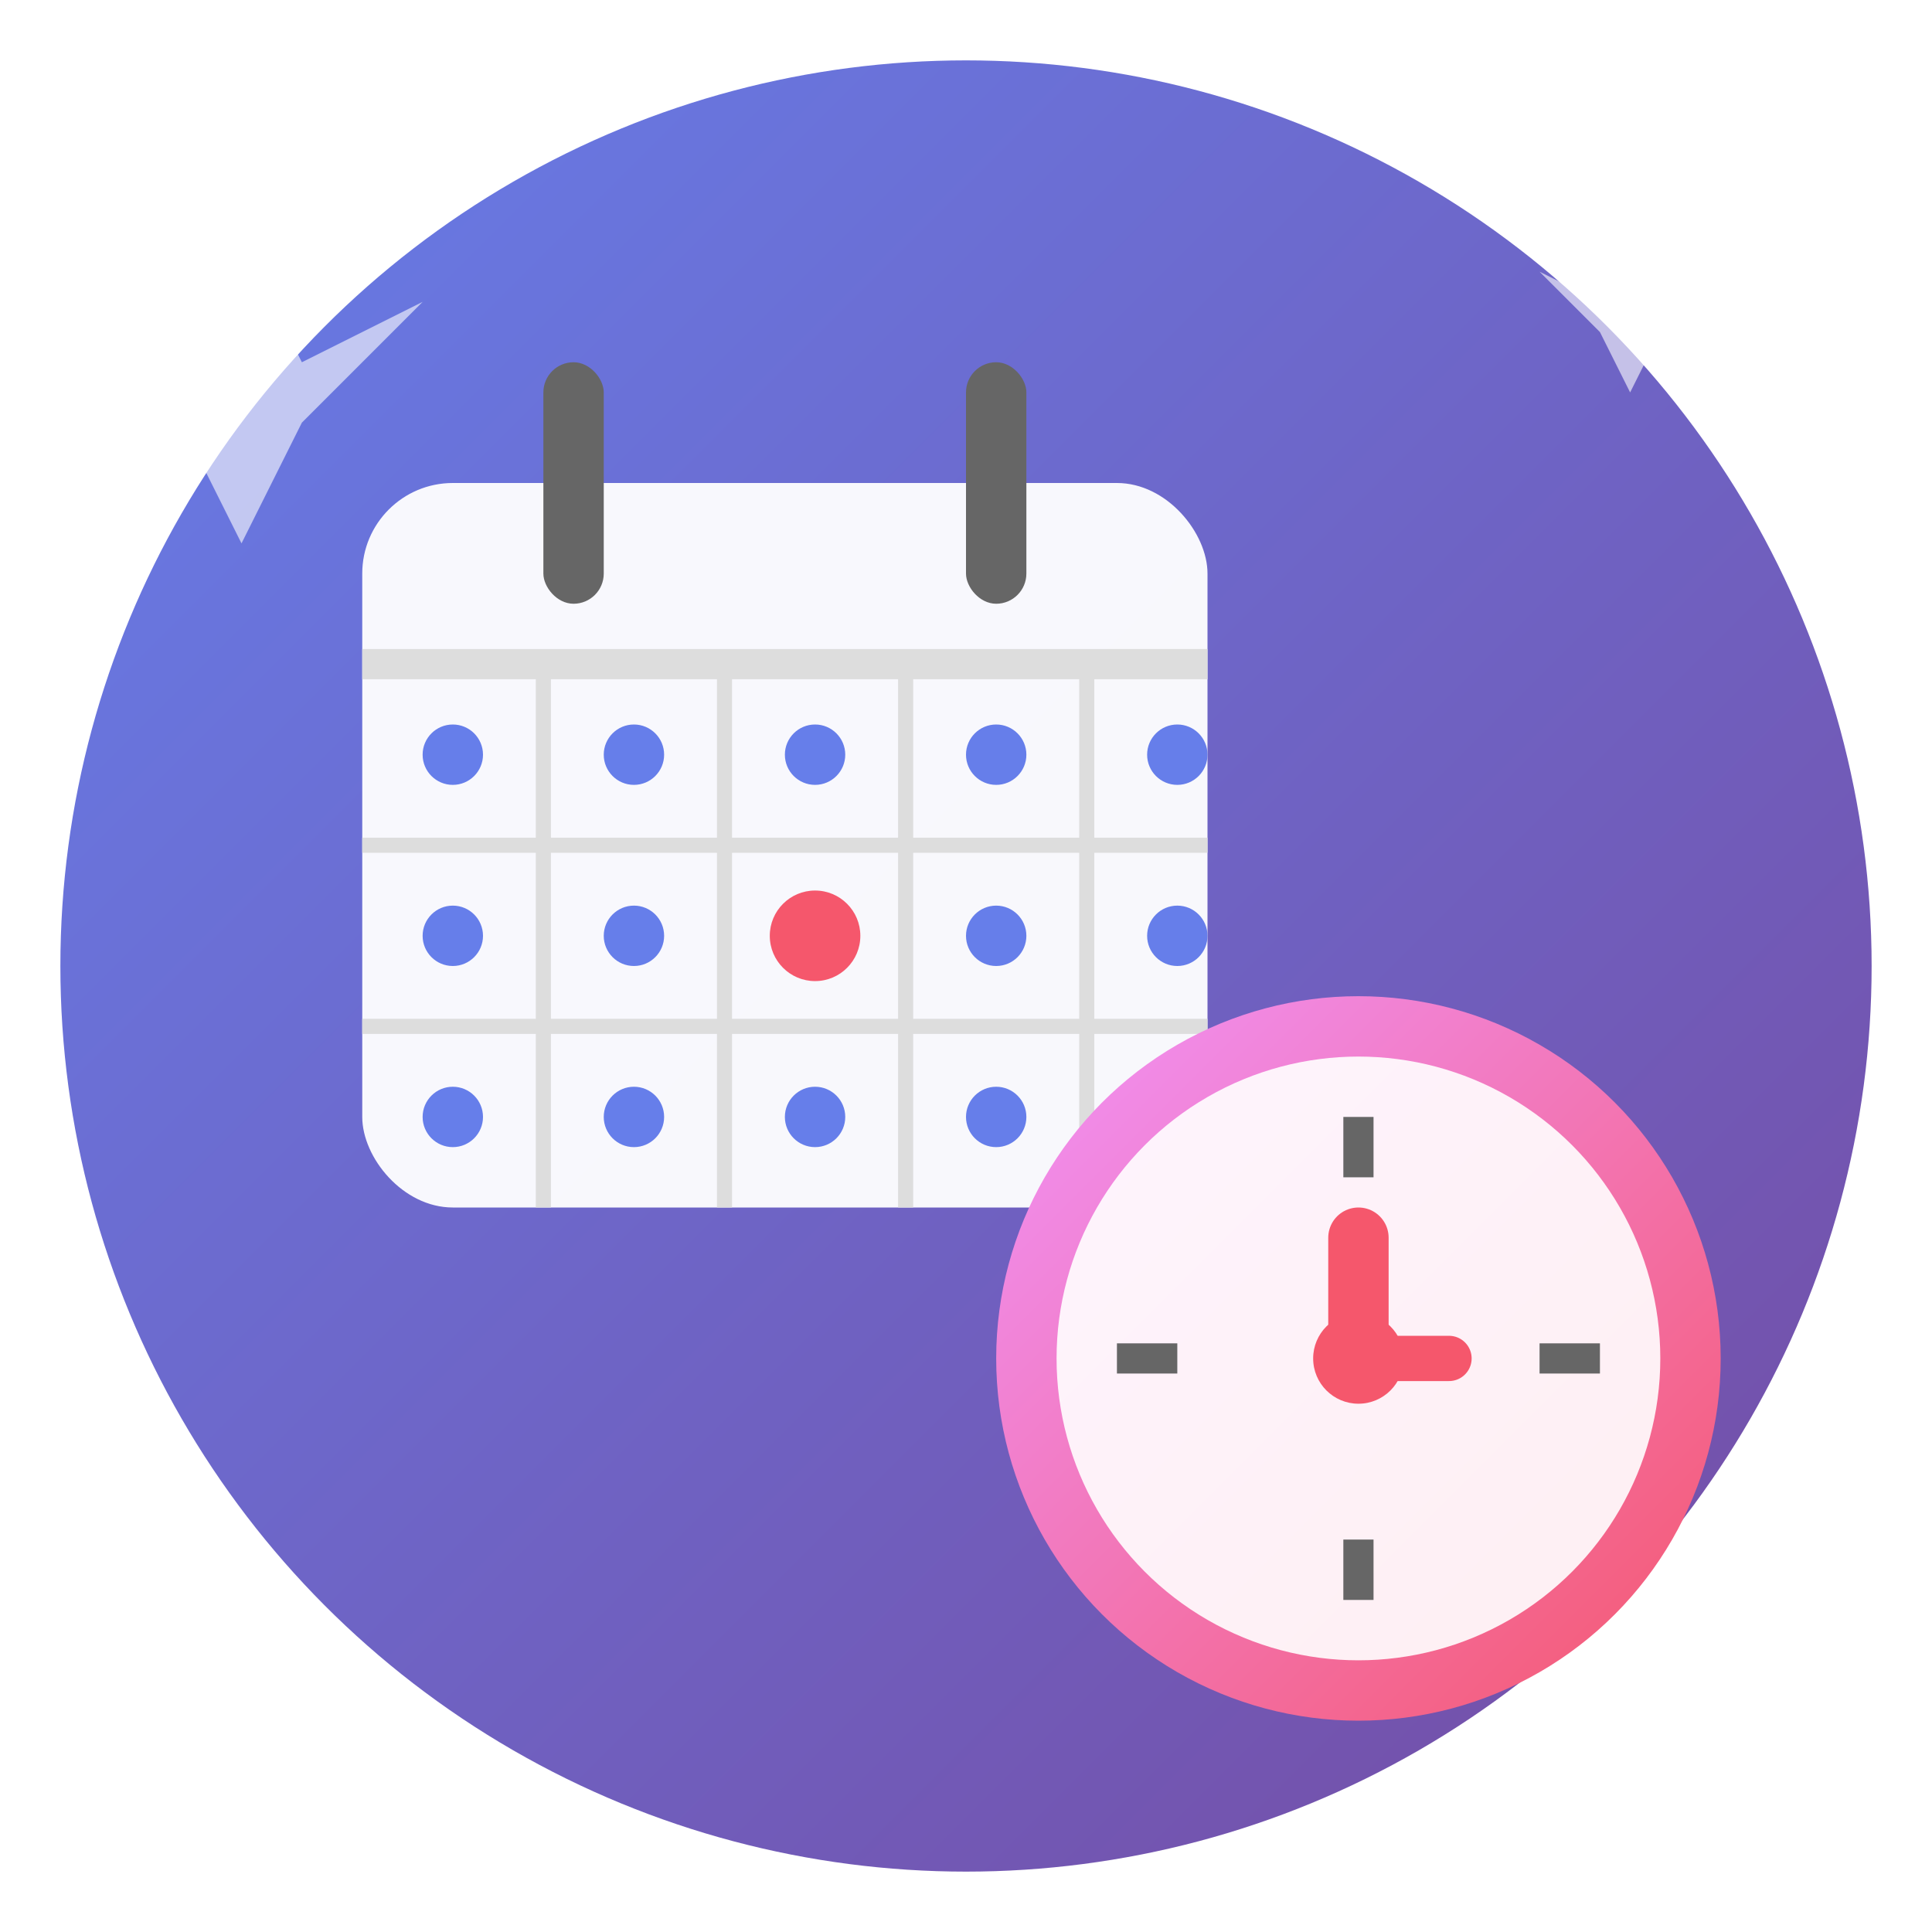 <svg xmlns="http://www.w3.org/2000/svg" viewBox="0 0 64 64" width="64" height="64">
  <defs>
    <linearGradient id="calendarGradient" x1="0%" y1="0%" x2="100%" y2="100%">
      <stop offset="0%" style="stop-color:#667eea;stop-opacity:1" />
      <stop offset="100%" style="stop-color:#764ba2;stop-opacity:1" />
    </linearGradient>
    <linearGradient id="clockGradient" x1="0%" y1="0%" x2="100%" y2="100%">
      <stop offset="0%" style="stop-color:#f093fb;stop-opacity:1" />
      <stop offset="100%" style="stop-color:#f5576c;stop-opacity:1" />
    </linearGradient>
    <filter id="shadow" x="-50%" y="-50%" width="200%" height="200%">
      <feDropShadow dx="2" dy="2" stdDeviation="3" flood-color="rgba(0,0,0,0.3)"/>
    </filter>
  </defs>
  
  <!-- 背景圆形 -->
  <circle cx="32" cy="32" r="30" fill="url(#calendarGradient)" filter="url(#shadow)"/>
  
  <!-- 日历主体 -->
  <rect x="12" y="16" width="28" height="24" rx="3" fill="white" opacity="0.95"/>
  
  <!-- 日历顶部装订环 -->
  <rect x="18" y="12" width="2" height="8" rx="1" fill="#666"/>
  <rect x="32" y="12" width="2" height="8" rx="1" fill="#666"/>
  
  <!-- 日历网格线 -->
  <line x1="12" y1="22" x2="40" y2="22" stroke="#ddd" stroke-width="1"/>
  <line x1="18" y1="22" x2="18" y2="40" stroke="#ddd" stroke-width="0.5"/>
  <line x1="24" y1="22" x2="24" y2="40" stroke="#ddd" stroke-width="0.5"/>
  <line x1="30" y1="22" x2="30" y2="40" stroke="#ddd" stroke-width="0.5"/>
  <line x1="36" y1="22" x2="36" y2="40" stroke="#ddd" stroke-width="0.5"/>
  <line x1="12" y1="28" x2="40" y2="28" stroke="#ddd" stroke-width="0.5"/>
  <line x1="12" y1="34" x2="40" y2="34" stroke="#ddd" stroke-width="0.5"/>
  
  <!-- 日历日期点 -->
  <circle cx="15" cy="25" r="1" fill="#667eea"/>
  <circle cx="21" cy="25" r="1" fill="#667eea"/>
  <circle cx="27" cy="25" r="1" fill="#667eea"/>
  <circle cx="33" cy="25" r="1" fill="#667eea"/>
  <circle cx="39" cy="25" r="1" fill="#667eea"/>
  
  <circle cx="15" cy="31" r="1" fill="#667eea"/>
  <circle cx="21" cy="31" r="1" fill="#667eea"/>
  <circle cx="27" cy="31" r="1.5" fill="#f5576c"/>
  <circle cx="33" cy="31" r="1" fill="#667eea"/>
  <circle cx="39" cy="31" r="1" fill="#667eea"/>
  
  <circle cx="15" cy="37" r="1" fill="#667eea"/>
  <circle cx="21" cy="37" r="1" fill="#667eea"/>
  <circle cx="27" cy="37" r="1" fill="#667eea"/>
  <circle cx="33" cy="37" r="1" fill="#667eea"/>
  
  <!-- 小时钟 -->
  <circle cx="45" cy="45" r="12" fill="url(#clockGradient)" filter="url(#shadow)"/>
  <circle cx="45" cy="45" r="10" fill="white" opacity="0.9"/>
  
  <!-- 时钟刻度 -->
  <line x1="45" y1="37" x2="45" y2="39" stroke="#666" stroke-width="1"/>
  <line x1="53" y1="45" x2="51" y2="45" stroke="#666" stroke-width="1"/>
  <line x1="45" y1="53" x2="45" y2="51" stroke="#666" stroke-width="1"/>
  <line x1="37" y1="45" x2="39" y2="45" stroke="#666" stroke-width="1"/>
  
  <!-- 时钟指针 -->
  <line x1="45" y1="45" x2="45" y2="41" stroke="#f5576c" stroke-width="2" stroke-linecap="round"/>
  <line x1="45" y1="45" x2="48" y2="45" stroke="#f5576c" stroke-width="1.5" stroke-linecap="round"/>
  <circle cx="45" cy="45" r="1.5" fill="#f5576c"/>
  
  <!-- 装饰性星星 -->
  <path d="M8 8 L10 12 L14 10 L10 14 L8 18 L6 14 L2 10 L6 12 Z" fill="white" opacity="0.6"/>
  <path d="M54 8 L55 10 L57 9 L55 11 L54 13 L53 11 L51 9 L53 10 Z" fill="white" opacity="0.6"/>
</svg>
